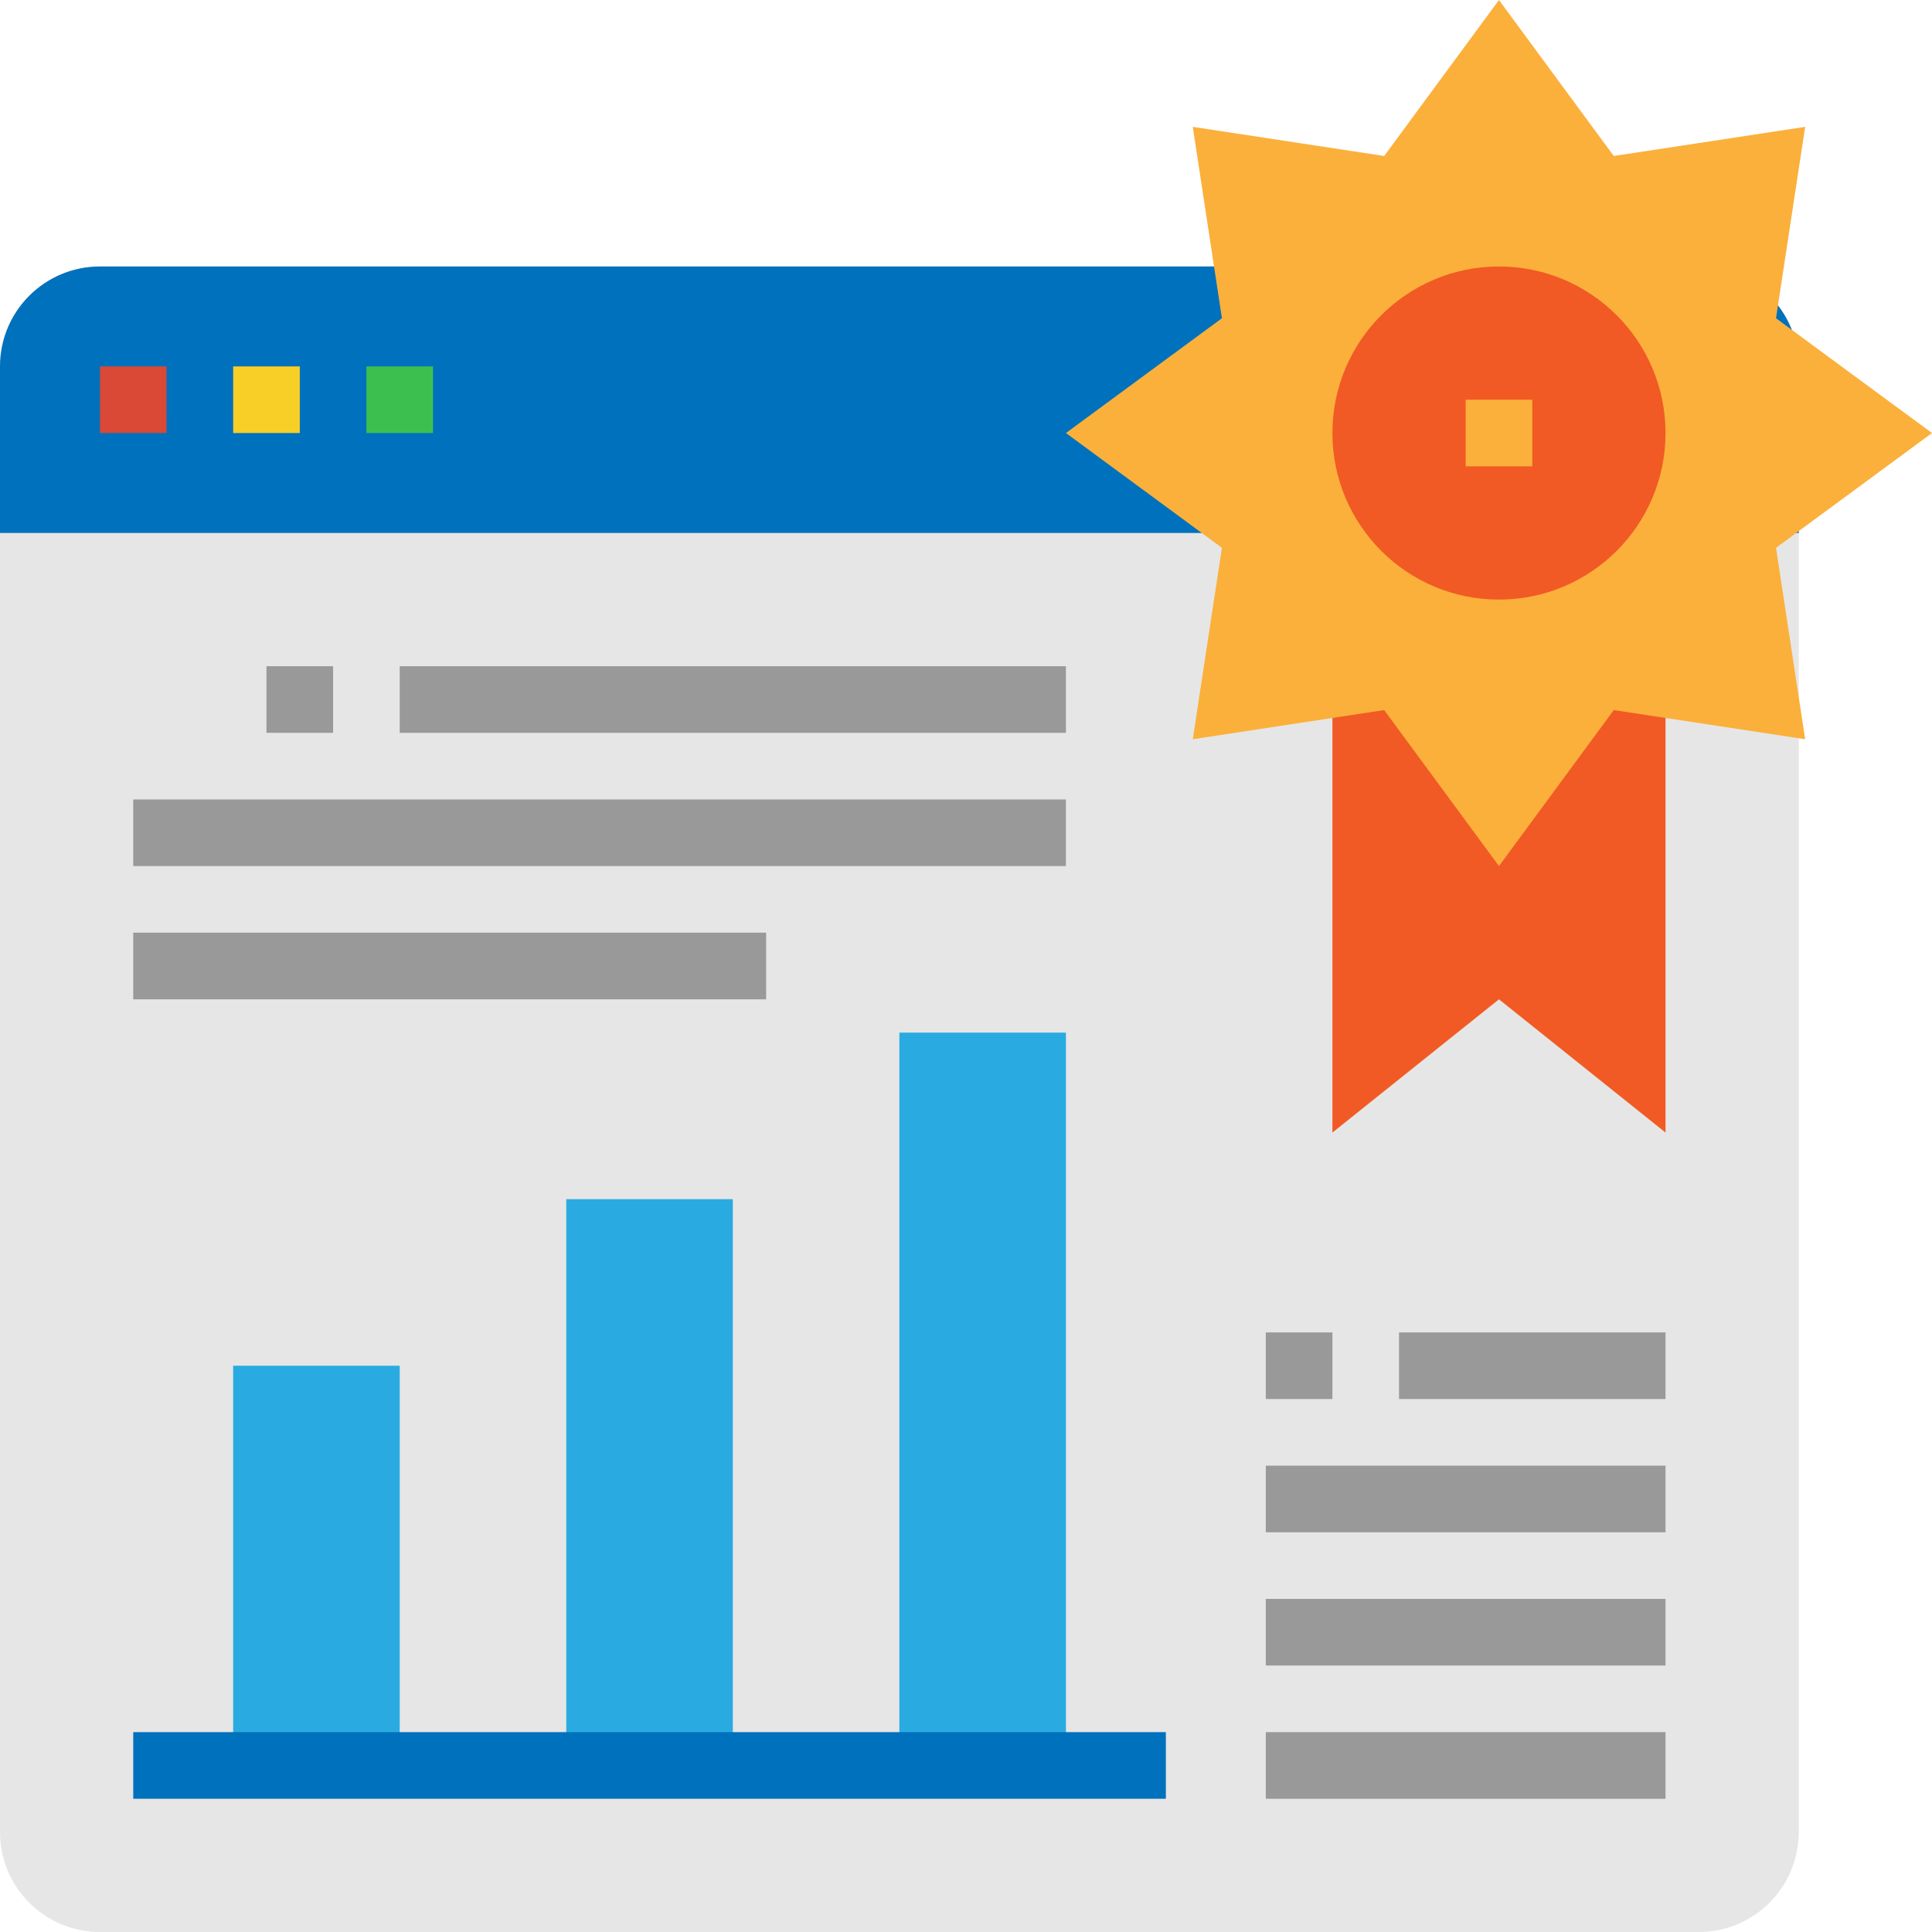 <?xml version="1.0" encoding="iso-8859-1"?> <svg xmlns="http://www.w3.org/2000/svg" xmlns:xlink="http://www.w3.org/1999/xlink" version="1.1" id="Capa_1" x="0px" y="0px" viewBox="0 0 464 464" style="enable-background:new 0 0 464 464;" xml:space="preserve"> <path style="fill:#E6E6E6;" d="M48,464H24c-13.255,0-24-10.745-24-24l0,0V88c0-13.255,10.745-24,24-24h384c13.255,0,24,10.745,24,24 v352c0,13.255-10.745,24-24,24l0,0H48z"></path> <path style="fill:#0071BC;" d="M24,64h384c13.255,0,24,10.745,24,24v40l0,0H0l0,0V88C0,74.745,10.745,64,24,64z"></path> <path style="fill:#DA4836;" d="M24,88h16v16H24V88z"></path> <path style="fill:#F8CF26;" d="M56,88h16v16H56V88z"></path> <path style="fill:#3DBF50;" d="M88,88h16v16H88V88z"></path> <path style="fill:#F15A24;" d="M320,152v120l40-32l40,32V152H320z"></path> <g> <path style="fill:#29ABE2;" d="M56,328h40v96H56V328z"></path> <path style="fill:#29ABE2;" d="M136,288h40v136h-40V288z"></path> <path style="fill:#29ABE2;" d="M216,248h40v176h-40V248z"></path> </g> <path style="fill:#0071BC;" d="M32,416h248v16H32V416z"></path> <g> <path style="fill:#999999;" d="M64,160h16v16H64V160z"></path> <path style="fill:#999999;" d="M96,160h160v16H96V160z"></path> <path style="fill:#999999;" d="M32,192h224v16H32V192z"></path> <path style="fill:#999999;" d="M32,224h152v16H32V224z"></path> <path style="fill:#999999;" d="M304,320h16v16h-16V320z"></path> <path style="fill:#999999;" d="M336,320h64v16h-64V320z"></path> <path style="fill:#999999;" d="M304,352h96v16h-96V352z"></path> <path style="fill:#999999;" d="M304,384h96v16h-96V384z"></path> <path style="fill:#999999;" d="M304,416h96v16h-96V416z"></path> </g> <path style="fill:#FBB03B;" d="M433.536,30.464l-7,45.968L464,104l-37.464,27.568l7,45.968l-45.968-7L360,208l-27.568-37.464 l-45.968,7l7-45.968L256,104l37.464-27.568l-7-45.968l45.968,7L360,0l27.568,37.464L433.536,30.464z"></path> <circle style="fill:#F15A24;" cx="360" cy="104" r="40"></circle> <path style="fill:#FBB03B;" d="M352,96h16v16h-16V96z"></path> <g> </g> <g> </g> <g> </g> <g> </g> <g> </g> <g> </g> <g> </g> <g> </g> <g> </g> <g> </g> <g> </g> <g> </g> <g> </g> <g> </g> <g> </g> </svg> 